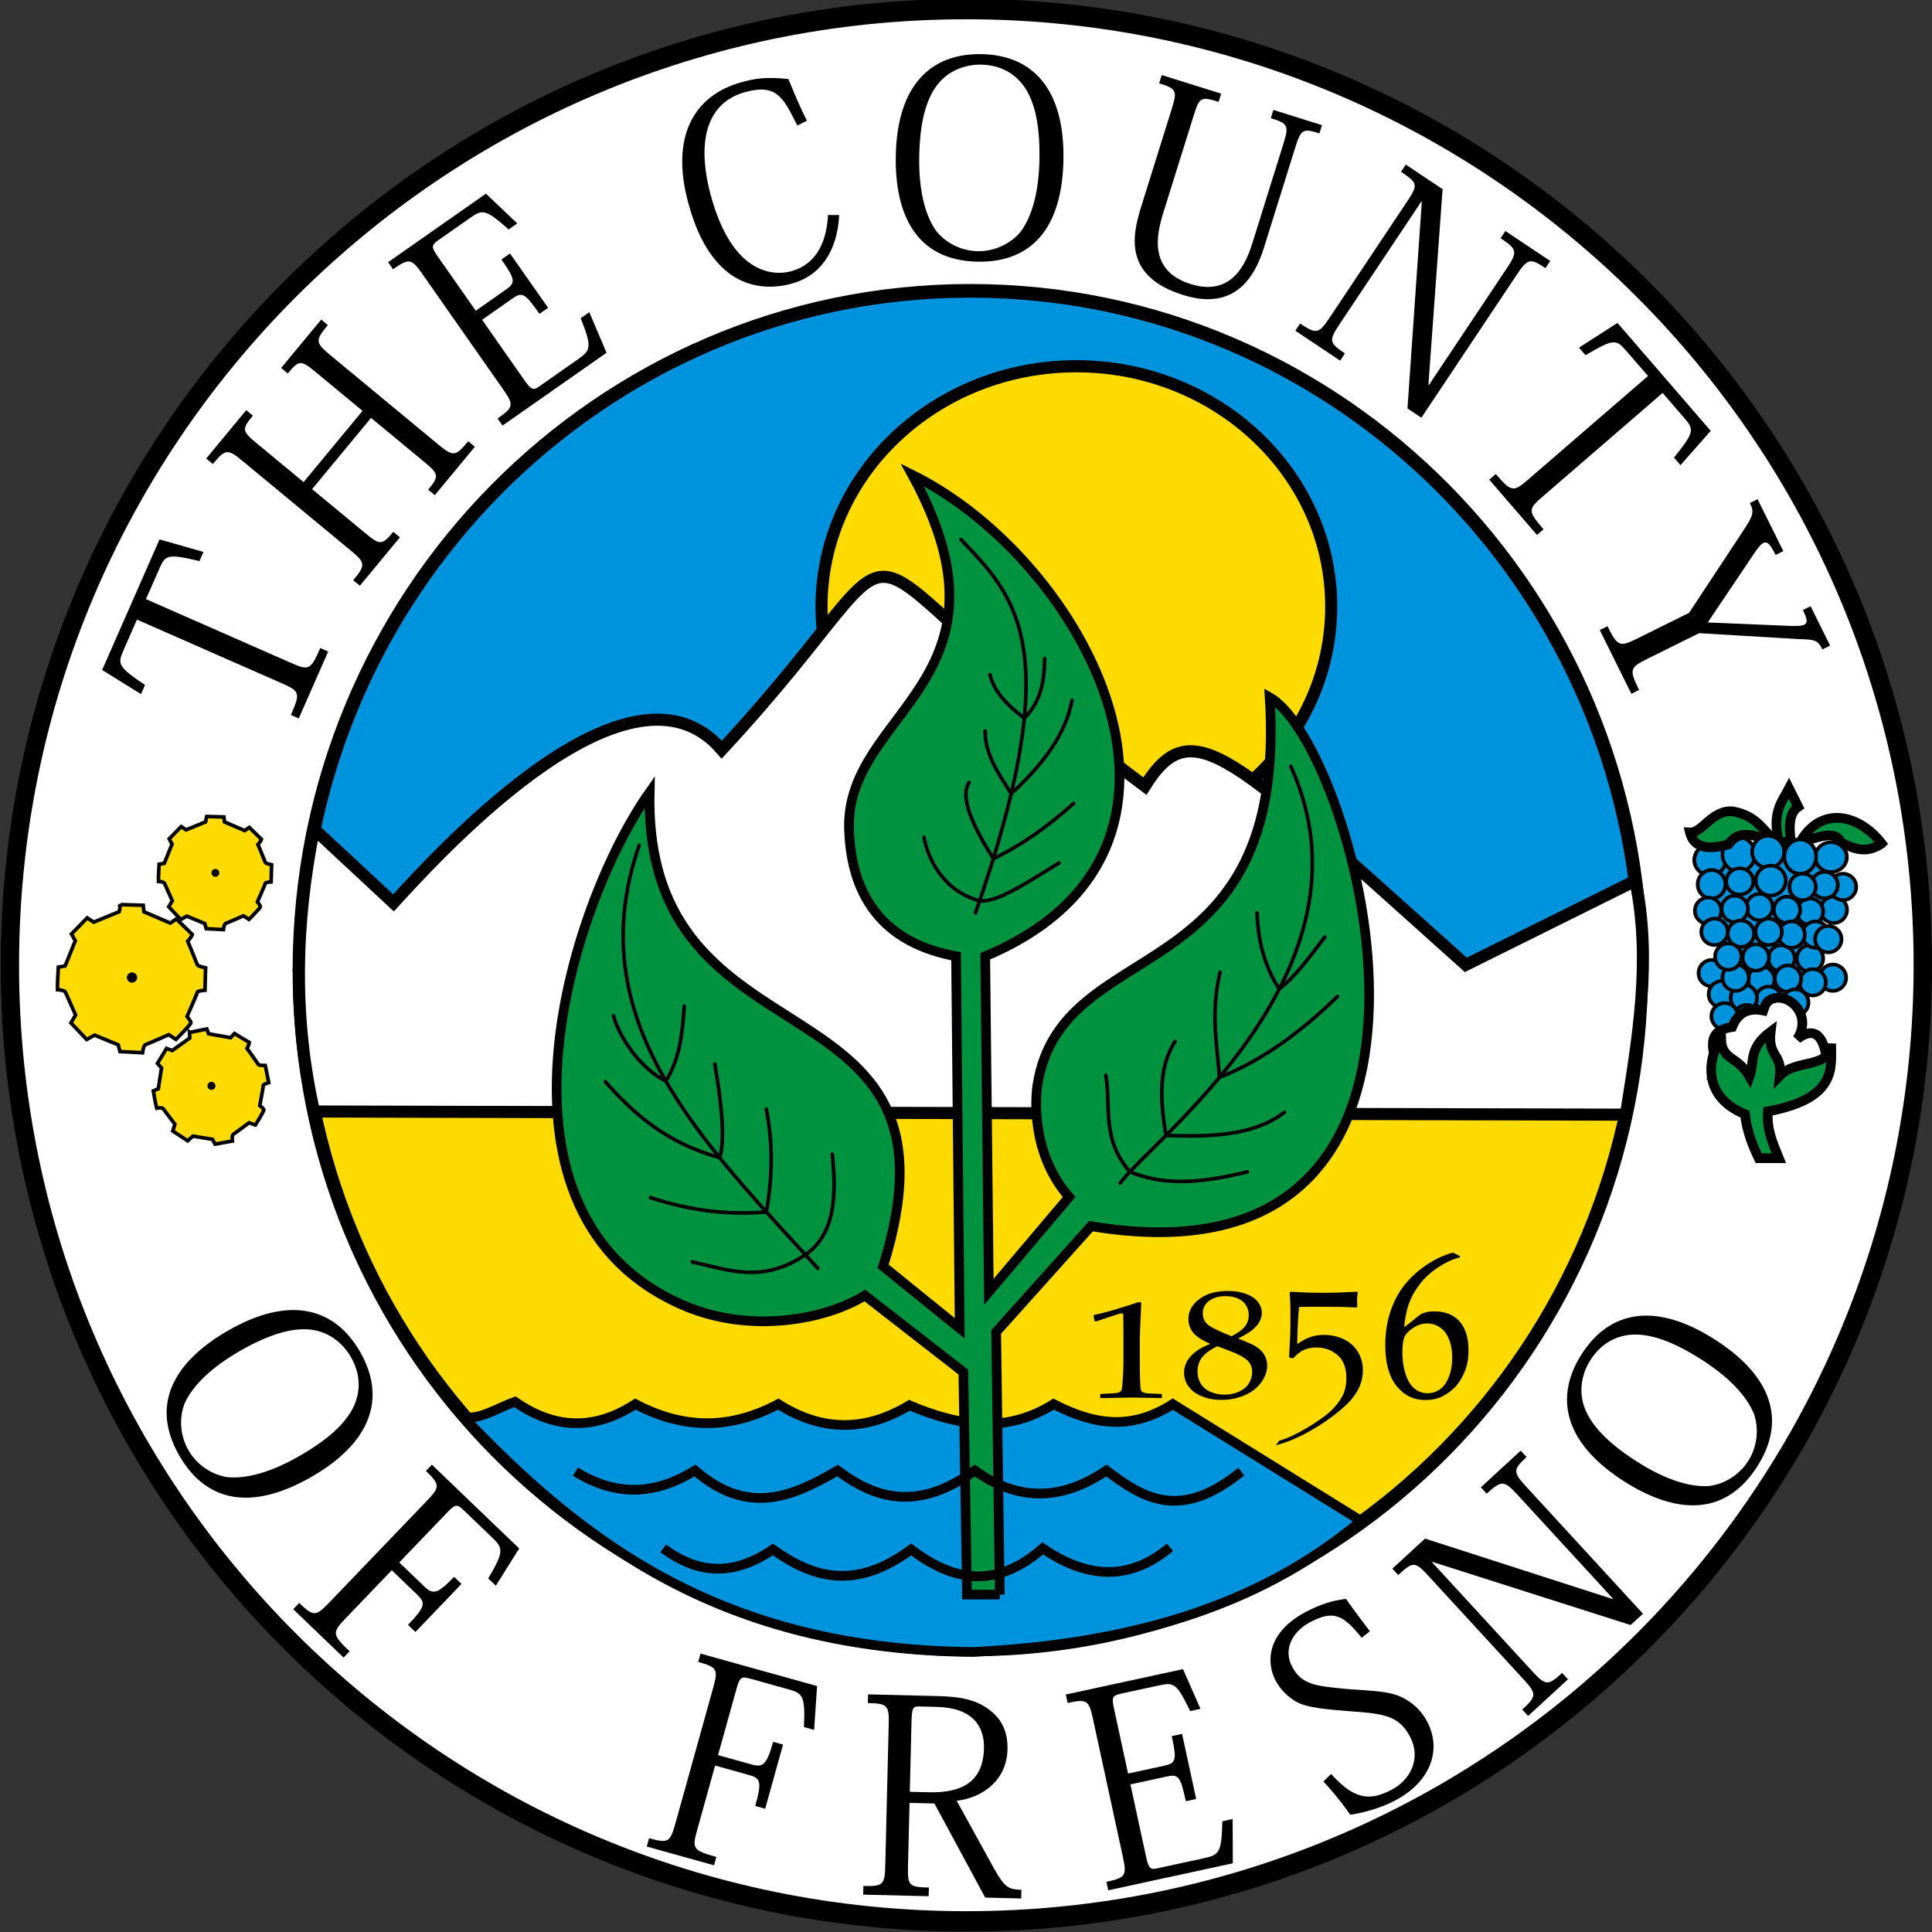 <?xml version="1.0" encoding="UTF-8" standalone="no"?>
<!-- Created with Inkscape (http://www.inkscape.org/) -->

<svg
   xmlns:dc="http://purl.org/dc/elements/1.1/"
   xmlns:cc="http://creativecommons.org/ns#"
   xmlns:rdf="http://www.w3.org/1999/02/22-rdf-syntax-ns#"
   xmlns:svg="http://www.w3.org/2000/svg"
   xmlns="http://www.w3.org/2000/svg"
   xmlns:sodipodi="http://sodipodi.sourceforge.net/DTD/sodipodi-0.dtd"
   xmlns:inkscape="http://www.inkscape.org/namespaces/inkscape"
   width="500"
   height="500"
   id="svg2"
   version="1.1"
   inkscape:version="0.47 r22583"
   sodipodi:docname="drawing.svg">
  <rect width="100%" height="100%" fill="#333333" stroke="none"/>
  <defs
     id="defs4">
    <inkscape:perspective
       sodipodi:type="inkscape:persp3d"
       inkscape:vp_x="0 : 526.18109 : 1"
       inkscape:vp_y="0 : 1000 : 0"
       inkscape:vp_z="744.09448 : 526.18109 : 1"
       inkscape:persp3d-origin="372.04724 : 350.78739 : 1"
       id="perspective10" />
    <inkscape:perspective
       id="perspective2884"
       inkscape:persp3d-origin="0.5 : 0.33333333 : 1"
       inkscape:vp_z="1 : 0.5 : 1"
       inkscape:vp_y="0 : 1000 : 0"
       inkscape:vp_x="0 : 0.5 : 1"
       sodipodi:type="inkscape:persp3d" />
    <path
       d="m 213,0 -4,39 -5,39 -20,9 -20,9 -32,-26 -31,-25 -27,27 -27,27 25,31 25,32 -9,19 -9,19 -35,5 c -20,3 -37,5 -40,6 -3,1 -4,12 -4,39 l 0,37 39,4 c 24,3 40,6 40,8 0,2 3,12 8,21 l 8,18 -25,30 -25,31 27,27 27,27 30,-23 30,-24 18,9 c 10,5 20,10 22,10 1,1 4,16 7,34 2,18 4,34 5,37 1,3 11,4 38,4 l 38,0 4,-36 c 3,-28 5,-37 10,-38 3,-1 13,-5 23,-10 l 17,-8 29,24 30,23 26,-27 c 20,-20 26,-28 24,-31 -2,-3 -13,-16 -23,-29 l -20,-25 9,-18 c 5,-10 8,-20 8,-22 0,-4 8,-6 52,-11 l 22,-3 1,-38 1,-38 -38,-4 c -23,-3 -38,-6 -38,-8 0,-2 -3,-12 -8,-22 l -9,-19 24,-29 24,-30 L 428,74 401,47 371,71 341,95 320,86 299,77 294,40 289,2 251,1 213,0 z m 37,170 c 44,0 80,36 80,80 0,44 -36,80 -80,80 -44,0 -80,-36 -80,-80 0,-44 36,-80 80,-80 z"
       transform="scale(0.4,0.4)"
       id="cog"
       style="fill:#8b0000" />
    <inkscape:perspective
       id="perspective3992"
       inkscape:persp3d-origin="35 : 33.333333 : 1"
       inkscape:vp_z="70 : 50 : 1"
       inkscape:vp_y="0 : 1000 : 0"
       inkscape:vp_x="0 : 50 : 1"
       sodipodi:type="inkscape:persp3d" />
  </defs>
  <sodipodi:namedview
     id="base"
     pagecolor="#ffffff"
     bordercolor="#666666"
     borderopacity="1.0"
     inkscape:pageopacity="0.0"
     inkscape:pageshadow="2"
     inkscape:zoom="0.55591641"
     inkscape:cx="345.54593"
     inkscape:cy="-4.981129"
     inkscape:document-units="px"
     inkscape:current-layer="layer1"
     showgrid="false"
     inkscape:object-nodes="false"
     inkscape:object-paths="true"
     inkscape:snap-nodes="true"
     inkscape:snap-global="false"
     inkscape:window-width="1440"
     inkscape:window-height="878"
     inkscape:window-x="0"
     inkscape:window-y="0"
     inkscape:window-maximized="0"
     inkscape:snap-smooth-nodes="false" />
  <g
     inkscape:label="Layer 1"
     inkscape:groupmode="layer"
     id="layer1"
     transform="translate(0,-552.362)">
    <g
       id="g4759"
       transform="translate(-275.336,400)">
      <path
         transform="matrix(1.975,0,0,2.192,-18.8,-770.62)"
         d="m 400.889,535.029 c 0,62.347 -56.114,112.889 -125.333,112.889 -69.22,0 -125.333,-50.542 -125.333,-112.889 0,-62.347 56.114,-112.889 125.333,-112.889 69.22,0 125.333,50.542 125.333,112.889 z"
         sodipodi:ry="112.88889"
         sodipodi:rx="125.33334"
         sodipodi:cy="535.02887"
         sodipodi:cx="275.55554"
         id="path2898"
         style="fill:#ffffff;fill-opacity:1;stroke:#000000;stroke-width:2.408;stroke-linecap:round;stroke-linejoin:round;stroke-miterlimit:3.864;stroke-opacity:1;stroke-dasharray:none;stroke-dashoffset:0"
         sodipodi:type="arc" />
      <path
         sodipodi:nodetypes="cccccccccccc"
         id="path4277"
         d="m 718.929,375.096 0,18.084 4.205,6.203 -3.68,4.836 2.734,9.462 9.778,7.78 8.832,-10.303 3.154,-5.047 0.315,-11.46 5.572,-7.254 -0.526,-12.827 c -10.128,-1.458 -20.256,-1.653 -30.385,0.526 z"
         style="fill:#0093dd;fill-opacity:1;stroke:none" />
      <path
         transform="matrix(1.952,0,0,1.813,-151.638,-588.3)"
         d="m 447.542,531.288 c 0,1.204 -0.933,2.179 -2.085,2.179 -1.151,0 -2.085,-0.976 -2.085,-2.179 0,-1.204 0.933,-2.179 2.085,-2.179 1.151,0 2.085,0.976 2.085,2.179 z"
         sodipodi:ry="2.1794348"
         sodipodi:rx="2.0846767"
         sodipodi:cy="531.28778"
         sodipodi:cx="445.45749"
         id="path3833"
         style="fill:#0093dd;fill-opacity:1;fill-rule:nonzero;stroke:#000000;stroke-width:0.499;stroke-linecap:round;stroke-linejoin:round;stroke-miterlimit:4;stroke-opacity:1;stroke-dasharray:none;stroke-dashoffset:0"
         sodipodi:type="arc" />
      <path
         transform="matrix(2.021,0,0,2.042,-174.939,-711.403)"
         sodipodi:type="arc"
         style="fill:#0093dd;fill-opacity:1;fill-rule:nonzero;stroke:#000000;stroke-width:0.462;stroke-linecap:round;stroke-linejoin:round;stroke-miterlimit:4;stroke-opacity:1;stroke-dasharray:none;stroke-dashoffset:0"
         id="path3835"
         sodipodi:cx="445.45749"
         sodipodi:cy="531.28778"
         sodipodi:rx="2.0846767"
         sodipodi:ry="2.1794348"
         d="m 447.542,531.288 c 0,1.204 -0.933,2.179 -2.085,2.179 -1.151,0 -2.085,-0.976 -2.085,-2.179 0,-1.204 0.933,-2.179 2.085,-2.179 1.151,0 2.085,0.976 2.085,2.179 z" />
      <path
         transform="matrix(1.719,0,0,1.699,-47.454,-521.439)"
         sodipodi:type="arc"
         style="fill:#0093dd;fill-opacity:1;fill-rule:nonzero;stroke:#000000;stroke-width:0.55;stroke-linecap:round;stroke-linejoin:round;stroke-miterlimit:4;stroke-opacity:1;stroke-dasharray:none;stroke-dashoffset:0"
         id="path3843"
         sodipodi:cx="445.45749"
         sodipodi:cy="531.28778"
         sodipodi:rx="2.0846767"
         sodipodi:ry="2.1794348"
         d="m 447.542,531.288 c 0,1.204 -0.933,2.179 -2.085,2.179 -1.151,0 -2.085,-0.976 -2.085,-2.179 0,-1.204 0.933,-2.179 2.085,-2.179 1.151,0 2.085,0.976 2.085,2.179 z" />
      <path
         transform="matrix(1.688,0,0,1.56,-26.35,-448.338)"
         sodipodi:type="arc"
         style="fill:#0093dd;fill-opacity:1;fill-rule:nonzero;stroke:#000000;stroke-width:0.579;stroke-linecap:round;stroke-linejoin:round;stroke-miterlimit:4;stroke-opacity:1;stroke-dasharray:none;stroke-dashoffset:0"
         id="path3839"
         sodipodi:cx="445.45749"
         sodipodi:cy="531.28778"
         sodipodi:rx="2.0846767"
         sodipodi:ry="2.1794348"
         d="m 447.542,531.288 c 0,1.204 -0.933,2.179 -2.085,2.179 -1.151,0 -2.085,-0.976 -2.085,-2.179 0,-1.204 0.933,-2.179 2.085,-2.179 1.151,0 2.085,0.976 2.085,2.179 z" />
      <path
         style="fill:#fddb00;fill-opacity:1;stroke:#000000;stroke-width:3.538;stroke-linecap:round;stroke-linejoin:round;stroke-miterlimit:3.864;stroke-opacity:1;stroke-dashoffset:0"
         d="m 700.068,403.399 c -87.557,-17.469 -152.188,-35.163 -347.237,0 0,97.117 77.732,175.846 173.619,175.846 95.887,0 173.619,-78.729 173.619,-175.846 z"
         id="path3066"
         sodipodi:nodetypes="ccsc" />
      <path
         sodipodi:nodetypes="ccsc"
         id="path3674"
         d="m 700.068,403.476 c -87.557,17.469 -152.188,35.163 -347.237,0 0,-97.117 77.732,-175.846 173.619,-175.846 95.887,0 173.619,78.729 173.619,175.846 z"
         style="fill:#0093dd;fill-opacity:1;stroke:#000000;stroke-width:3.538;stroke-linecap:round;stroke-linejoin:round;stroke-miterlimit:3.864;stroke-opacity:1;stroke-dashoffset:0" />
      <g
         transform="matrix(2.506,0,0,2.506,-414.556,-931.544)"
         id="text3698"
         style="font-size:27.384px;font-style:normal;font-variant:normal;font-weight:normal;font-stretch:normal;text-align:center;line-height:125%;writing-mode:lr-tb;text-anchor:middle;fill:#000000;fill-opacity:1;stroke:none;font-family:Kozuka Mincho Pro;-inkscape-font-specification:Kozuka Mincho Pro">
        <path
           id="path3475"
           style="font-size:27.841px"
           d="m 291.735,491.287 c 0.639,-1.453 0.83,-1.612 4.161,-0.817 l 0.415,-0.943 -4.54,-1.296 -5.926,13.483 4.013,2.494 0.415,-0.943 c -2.812,-1.905 -2.861,-2.139 -2.2,-3.643 l 1.367,-3.109 14.961,6.576 c 1.861,0.818 1.932,1.001 0.935,3.27 l 0.816,0.358 3.036,-6.907 -0.816,-0.358 c -1.008,2.294 -1.181,2.34 -3.041,1.522 l -14.961,-6.576 1.367,-3.109" />
        <path
           id="path3477"
           style="font-size:27.841px"
           d="m 308.466,465.53 -4.136,4.997 0.686,0.568 c 1.154,-1.394 1.35,-1.413 2.894,-0.135 l 4.826,3.994 -6.088,7.357 -4.847,-4.012 c -1.523,-1.26 -1.541,-1.456 -0.388,-2.85 l -0.686,-0.568 -4.136,4.997 0.686,0.568 c 1.296,-1.566 1.531,-1.588 3.075,-0.31 l 11.153,9.23 c 1.544,1.278 1.566,1.513 0.271,3.079 l 0.686,0.568 4.136,-4.997 -0.686,-0.568 c -1.154,1.394 -1.371,1.395 -2.894,0.135 l -5.491,-4.544 6.088,-7.357 5.491,4.544 c 1.523,1.26 1.563,1.474 0.409,2.868 l 0.686,0.568 4.136,-4.997 -0.686,-0.568 c -1.314,1.587 -1.549,1.609 -3.093,0.331 l -11.153,-9.23 c -1.544,-1.278 -1.566,-1.513 -0.253,-3.1 l -0.686,-0.568" />
        <path
           id="path3479"
           style="font-size:27.841px"
           d="m 336.155,464.762 -0.889,0.623 c 1.173,2.985 1.057,3.305 -0.266,4.231 l -4.082,2.859 c -0.479,0.335 -0.741,0.349 -1.38,-0.563 l -4.456,-6.363 3.079,-2.156 c 1.049,-0.735 1.298,-0.671 2.847,1.541 l 0.889,-0.623 -3.929,-5.61 -0.889,0.623 c 1.469,2.098 1.476,2.399 0.427,3.134 l -3.079,2.156 -3.913,-5.587 c -0.671,-0.958 -0.714,-1.165 0.061,-1.708 l 3.261,-2.284 c 1.277,-0.894 1.569,-0.963 3.989,1.183 l 0.889,-0.623 -3.237,-3.069 -10.102,7.075 0.511,0.73 c 1.665,-1.166 1.897,-1.125 3.047,0.517 l 8.304,11.858 c 1.15,1.642 1.109,1.875 -0.556,3.04 l 0.511,0.73 10.741,-7.522 -1.78,-4.192" />
        <path
           id="path3481"
           style="font-size:27.841px"
           d="m 358.626,444.994 c -0.671,-1.319 -1.305,-2.821 -1.905,-4.303 -2.409,-0.276 -3.633,-0.005 -4.763,0.299 -5.001,1.343 -7.426,5.626 -5.606,12.402 0.975,3.63 2.408,6.07 4.507,7.553 1.722,1.152 3.835,1.507 6.174,0.879 2.904,-0.78 4.725,-3.229 4.929,-7.089 l -1.155,-0.007 c -0.127,2.427 -0.98,5.048 -3.83,5.814 -1.506,0.404 -5.992,0.658 -8.288,-7.893 -1.458,-5.431 -0.483,-9.527 3.604,-10.625 3.173,-0.852 3.885,0.513 5.341,3.466 l 0.991,-0.497" />
        <path
           id="path3483"
           style="font-size:27.841px"
           d="m 376.299,459.55 c 5.54,0.085 8.713,-3.487 8.821,-10.585 0.107,-7.015 -2.982,-10.765 -8.494,-10.849 -5.094,-0.078 -8.706,3.069 -8.821,10.585 -0.086,5.623 1.869,10.748 8.494,10.849 m 0.31,-20.349 c 1.67,0.025 3.22,0.662 4.312,2.071 1.119,1.465 1.78,3.786 1.721,7.655 -0.049,3.229 -0.702,5.864 -1.953,7.544 -1.049,1.237 -2.676,2.02 -4.402,1.993 -1.726,-0.026 -3.356,-0.859 -4.339,-2.127 -1.199,-1.717 -1.771,-4.371 -1.722,-7.6 0.059,-3.869 0.818,-6.169 1.981,-7.599 1.078,-1.292 2.703,-1.964 4.401,-1.938" />
        <path
           id="path3485"
           style="font-size:27.841px"
           d="m 398.552,444.511 c 0.614,-1.966 0.754,-2.04 2.588,-1.467 l 0.266,-0.85 -6.138,-1.918 -0.266,0.85 c 1.807,0.565 1.89,0.766 1.292,2.679 l -3.147,10.071 c -0.947,3.029 -1.81,7.193 4.355,9.12 3.773,1.179 6.789,0.021 8.309,-4.842 l 3.238,-10.364 c 0.598,-1.913 0.781,-2.031 2.508,-1.492 l 0.266,-0.85 -5.022,-1.569 -0.266,0.85 c 1.78,0.556 1.898,0.739 1.292,2.679 l -3.13,10.018 c -0.523,1.674 -1.835,5.873 -6.432,4.436 -4.411,-1.378 -3.514,-5.182 -2.825,-7.387 l 3.114,-9.965" />
        <path
           id="path3487"
           style="font-size:27.841px"
           d="m 420.476,449.525 -0.494,0.741 c 1.714,1.143 1.791,1.329 0.648,3.042 l -8.033,12.044 c -1.112,1.668 -1.367,1.698 -3.035,0.586 l -0.494,0.741 4.632,3.09 0.494,-0.741 c -1.621,-1.081 -1.691,-1.329 -0.578,-2.996 l 8.466,-12.692 0.046,0.031 -1.48,21.334 1.436,0.958 9.872,-14.8 c 1.112,-1.668 1.39,-1.683 2.942,-0.648 l 0.494,-0.741 -4.632,-3.09 -0.494,0.741 c 1.691,1.128 1.783,1.39 0.671,3.058 l -8.08,12.113 -0.046,-0.031 1.464,-20.207 -3.798,-2.534" />
        <path
           id="path3489"
           style="font-size:27.841px"
           d="m 449.22,475.673 c 1.037,1.201 1.099,1.442 -1.05,4.108 l 0.673,0.78 3.121,-3.542 -9.628,-11.145 -3.976,2.552 0.673,0.78 c 2.929,-1.721 3.161,-1.664 4.235,-0.421 l 2.22,2.57 -12.367,10.684 c -1.538,1.329 -1.734,1.314 -3.354,-0.561 l -0.674,0.582 4.932,5.709 0.674,-0.582 c -1.638,-1.896 -1.605,-2.071 -0.068,-3.4 l 12.367,-10.683 2.22,2.57" />
        <path
           id="path3491"
           style="font-size:27.841px"
           d="m 444.389,498.463 c -1.821,0.902 -2.045,0.827 -3.083,-1.269 l -0.798,0.396 3.263,6.586 0.798,-0.396 c -1.038,-2.096 -0.963,-2.319 0.834,-3.209 l 5.364,-2.657 10.307,0.611 c 1.693,0.031 1.967,0.144 2.424,1.067 l 0.798,-0.396 -2.015,-4.066 -0.798,0.395 c 0.445,0.898 0.531,1.322 0.156,1.507 -0.274,0.136 -0.735,0.147 -1.457,0.132 l -8.44,-0.355 -0.037,-0.075 4.832,-7.179 c 0.363,-0.522 0.613,-0.832 0.863,-0.956 0.424,-0.21 0.746,0.19 1.265,1.237 l 0.798,-0.396 -2.657,-5.364 -0.798,0.396 c 0.47,0.948 0.356,1.284 -0.708,2.898 l -5.572,8.446 -5.339,2.645" />
      </g>
      <path
         transform="matrix(2.613,0,0,2.641,-459.017,-1014.893)"
         d="m 412.885,501.41 c 0,13.004 -11.3,23.545 -25.24,23.545 -13.94,0 -25.24,-10.541 -25.24,-23.545 0,-13.004 11.3,-23.545 25.24,-23.545 13.94,0 25.24,10.541 25.24,23.545 z"
         sodipodi:ry="23.544973"
         sodipodi:rx="25.240211"
         sodipodi:cy="501.40979"
         sodipodi:cx="387.64444"
         id="path3763"
         style="fill:#fddb00;fill-opacity:1;stroke:#000000;stroke-width:1.192;stroke-linecap:round;stroke-linejoin:round;stroke-miterlimit:3.864;stroke-opacity:1;stroke-dasharray:none;stroke-dashoffset:0"
         sodipodi:type="arc" />
      <path
         sodipodi:nodetypes="ccccccccc"
         id="path3765"
         d="m 356.596,366.879 20.576,19.14 c 13.523,-14.819 61.56,-66.884 84.953,-39.645 59.417,-64.08 19.771,-57.906 109.495,9.439 12.457,-19.85 22.325,-8.014 83.065,46.252 l 43.885,-21.794 c 4.253,20.65 0.706,40.591 -2.445,60.568 L 356.601,440.019 c -5.498,-24.38 -4.901,-48.76 -0.005,-73.14 z"
         style="fill:#ffffff;fill-opacity:1;stroke:#000000;stroke-width:3.132;stroke-linecap:butt;stroke-linejoin:miter;stroke-miterlimit:4;stroke-opacity:1;stroke-dasharray:none" />
      <path
         sodipodi:nodetypes="cccccccccc"
         id="path3771"
         d="m 627.572,545.969 -48.729,-30.224 c -10.97,7.049 -20.688,5.198 -30.841,0 -12.439,7.832 -24.879,5.541 -37.318,0.308 -12.181,7.31 -23.388,6.352 -33.925,-0.308 -13.702,7.283 -25.768,5.842 -37.01,0 -10.809,7.03 -21.163,6.331 -31.15,-0.617 -4.421,1.565 -8.841,4.646 -13.262,4.009 30.876,32.344 66.691,60.102 131.692,60.757 38.233,-1.872 72.972,-10.73 100.543,-33.925 z"
         style="fill:#0093dd;fill-opacity:1;stroke:#000000;stroke-width:2.506px;stroke-linecap:butt;stroke-linejoin:miter;stroke-opacity:1" />
      <path
         sodipodi:nodetypes="ccccsccccsccccscccc"
         id="path3769"
         d="m 534.086,565.035 -0.944,-67.962 24.542,-27.374 c 107.639,17.937 68.797,-124.079 46.252,-136.869 4.839,77.433 -53.949,60.3 -60.136,100.477 -0.487,3.166 -1.607,17.617 8.22,28.841 l -20.766,24.542 -0.944,-86.841 c 65.749,-27.578 25.987,-102.393 -18.878,-124.598 29.192,53.42 -17.501,61.216 -16.368,91.871 0.688,18.612 10.032,29.433 27.695,32.727 l 0.944,96.28 -19.822,-16.047 c 24.274,-77.403 -62.123,-49.156 -60.411,-122.71 -21.155,29.985 -45.328,109.858 9.015,132.925 17.109,7.262 36.431,3.626 46.677,-2.664 l 25.486,19.822 0.944,57.579 8.495,5e-5 z"
         style="fill:#00923f;fill-opacity:1;stroke:#000000;stroke-width:2.506px;stroke-linecap:butt;stroke-linejoin:miter;stroke-opacity:1" />
      <path
         sodipodi:nodetypes="cccccc"
         id="path3773"
         d="m 424.267,533.212 c 11.139,6.921 21.313,5.64 30.941,-0.284 13.727,11.887 25.409,6.723 36.903,0 9.973,7.54 20.999,10.515 35.483,0 11.754,8.392 23.066,7.494 34.064,0 9.342,6.985 18.904,13.31 34.915,0.284"
         style="fill:none;stroke:#000000;stroke-width:2.506px;stroke-linecap:butt;stroke-linejoin:miter;stroke-opacity:1" />
      <path
         sodipodi:nodetypes="ccccc"
         id="path3775"
         d="m 446.976,553.082 c 8.153,5.988 17.217,7.872 28.387,0.284 10.119,7.213 21.145,10.8 35.767,0 10.406,7.81 21.399,10.727 34.064,-0.284 11.333,7.746 22.352,8.612 32.928,-0.284"
         style="fill:none;stroke:#000000;stroke-width:2.506px;stroke-linecap:butt;stroke-linejoin:miter;stroke-opacity:1" />
      <path
         sodipodi:nodetypes="cc"
         id="path3777"
         d="m 524.043,291.982 c 13.501,14.35 28.074,27.139 3.748,96.608"
         style="fill:none;stroke:#000000;stroke-width:0.94;stroke-linecap:round;stroke-linejoin:miter;stroke-miterlimit:4;stroke-opacity:1;stroke-dasharray:none" />
      <path
         sodipodi:nodetypes="ccc"
         id="path3793"
         d="m 531.538,326.961 c 1.051,4.39 4.523,7.972 8.889,11.257 4.494,-4.456 5.158,-9.87 5.269,-15.421"
         style="fill:none;stroke:#000000;stroke-width:0.94;stroke-linecap:round;stroke-linejoin:miter;stroke-miterlimit:4;stroke-opacity:1;stroke-dasharray:none" />
      <path
         sodipodi:nodetypes="ccc"
         id="path3795"
         d="m 552.775,333.623 c -1.264,6.621 -5.097,14.422 -15.75,24.146 -3.161,-5.106 -6.777,-10.061 -6.736,-16.234"
         style="fill:none;stroke:#000000;stroke-width:0.94;stroke-linecap:round;stroke-linejoin:miter;stroke-miterlimit:4;stroke-opacity:1;stroke-dasharray:none" />
      <path
         sodipodi:nodetypes="ccc"
         id="path3797"
         d="m 526.125,354.861 c -2.476,3.958 1.05,11.346 6.29,19.713 7.53,-3.558 14.355,-8.525 20.777,-14.3"
         style="fill:none;stroke:#000000;stroke-width:0.94;stroke-linecap:round;stroke-linejoin:miter;stroke-miterlimit:4;stroke-opacity:1;stroke-dasharray:none" />
      <path
         sodipodi:nodetypes="ccc"
         id="path3799"
         d="m 549.444,375.681 c -7.693,4.655 -16.056,10.427 -20.576,9.793 -9.406,-2.416 -13.465,-11.033 -14.403,-16.456"
         style="fill:none;stroke:#000000;stroke-width:0.94;stroke-linecap:round;stroke-linejoin:miter;stroke-miterlimit:4;stroke-opacity:1;stroke-dasharray:none" />
      <path
         sodipodi:nodetypes="cc"
         id="path3801"
         d="m 609.408,350.697 c 23.961,52.929 -36.79,97.259 -44.14,107.851"
         style="fill:none;stroke:#000000;stroke-width:0.94;stroke-linecap:round;stroke-linejoin:miter;stroke-miterlimit:4;stroke-opacity:1;stroke-dasharray:none" />
      <path
         sodipodi:nodetypes="ccc"
         id="path3803"
         d="m 561.52,430.648 c 1.385,8.319 -1.112,16.639 6.244,24.958 9.467,4.01 19.834,2.615 30.4,0.027"
         style="fill:none;stroke:#000000;stroke-width:0.94;stroke-linecap:round;stroke-linejoin:miter;stroke-miterlimit:4;stroke-opacity:1;stroke-dasharray:none" />
      <path
         sodipodi:nodetypes="ccc"
         id="path3805"
         d="m 607.742,440.226 c -8.111,6.206 -19.259,6.34 -30.643,6 -1.636,-9.669 -1.866,-17.706 2.327,-24.322"
         style="fill:none;stroke:#000000;stroke-width:0.94;stroke-linecap:round;stroke-linejoin:miter;stroke-miterlimit:4;stroke-opacity:1;stroke-dasharray:none" />
      <path
         sodipodi:nodetypes="ccc"
         id="path3807"
         d="m 621.484,410.244 c -9.207,8.949 -19.142,16.441 -30.563,20.96 -0.572,-8.651 -2.357,-16.493 0.165,-27.207"
         style="fill:none;stroke:#000000;stroke-width:0.94;stroke-linecap:round;stroke-linejoin:miter;stroke-miterlimit:4;stroke-opacity:1;stroke-dasharray:none" />
      <path
         sodipodi:nodetypes="ccc"
         id="path3809"
         d="m 600.663,388.59 c 0.257,7.687 2.159,14.277 5.748,19.744 4.469,-3.565 7.339,-7.747 11.808,-13.46"
         style="fill:none;stroke:#000000;stroke-width:0.94;stroke-linecap:round;stroke-linejoin:miter;stroke-miterlimit:4;stroke-opacity:1;stroke-dasharray:none" />
      <path
         sodipodi:nodetypes="cc"
         id="path3813"
         d="M 486.982,480.618 C 457.395,448.044 424.944,416.646 440.76,371.101"
         style="fill:none;stroke:#000000;stroke-width:0.94;stroke-linecap:round;stroke-linejoin:miter;stroke-miterlimit:4;stroke-opacity:1;stroke-dasharray:none" />
      <path
         sodipodi:nodetypes="ccc"
         id="path3815"
         d="m 490.729,451.052 c 1.116,10.829 0.722,20.714 -6.954,26.049 -11.304,7.573 -20.093,3.83 -29.274,1.851"
         style="fill:none;stroke:#000000;stroke-width:0.94;stroke-linecap:round;stroke-linejoin:miter;stroke-miterlimit:4;stroke-opacity:1;stroke-dasharray:none" />
      <path
         sodipodi:nodetypes="ccc"
         id="path3817"
         d="m 443.674,462.296 c 11.23,3.699 20.99,4.459 30.005,3.727 1.663,-9.433 1.646,-18.307 -0.023,-26.63"
         style="fill:none;stroke:#000000;stroke-width:0.94;stroke-linecap:round;stroke-linejoin:miter;stroke-miterlimit:4;stroke-opacity:1;stroke-dasharray:none" />
      <path
         sodipodi:nodetypes="ccc"
         id="path3819"
         d="m 432.015,432.314 c 7.308,8.248 15.664,15.798 29.561,19.654 1.43,-4.389 0.648,-13.201 -1.245,-24.235"
         style="fill:none;stroke:#000000;stroke-width:0.94;stroke-linecap:round;stroke-linejoin:miter;stroke-miterlimit:4;stroke-opacity:1;stroke-dasharray:none" />
      <path
         sodipodi:nodetypes="ccc"
         id="path3821"
         d="m 434.097,415.241 c 1.618,5.85 7.165,13.78 13.568,16.925 3.693,-6.07 4.242,-12.293 4.754,-19.424"
         style="fill:none;stroke:#000000;stroke-width:0.94;stroke-linecap:round;stroke-linejoin:miter;stroke-miterlimit:4;stroke-opacity:1;stroke-dasharray:none" />
      <g
         transform="matrix(2.506,0,0,2.506,-414.556,-931.544)"
         id="g4266">
        <path
           style="fill:#00923f;fill-opacity:1;stroke:#000000;stroke-width:1px;stroke-linecap:butt;stroke-linejoin:miter;stroke-opacity:1"
           d="m 469.621,519.633 c -2.316,-2.996 -6.155,-3.914 -8.339,-0.284 1.435,-0.043 3.406,-1.335 4.169,0.19 1.299,0.665 2.621,1.17 4.169,0.095 l 0,4e-5 z"
           id="path3825"
           sodipodi:nodetypes="ccccc" />
        <path
           style="fill:#00923f;fill-opacity:1;stroke:#000000;stroke-width:1px;stroke-linecap:butt;stroke-linejoin:miter;stroke-opacity:1"
           d="m 458.724,519.348 c -1.661,-0.041 -3.491,-1.599 -4.927,0.379 -2.597,0.718 -3.65,0.065 -3.98,-1.232 1.287,0.065 2.276,-2.376 4.454,-2.179 2.664,0.539 2.977,2.018 4.454,3.032 z"
           id="path3827"
           sodipodi:nodetypes="ccccc" />
        <path
           style="fill:#00923f;fill-opacity:1;stroke:#000000;stroke-width:1px;stroke-linecap:butt;stroke-linejoin:miter;stroke-opacity:1"
           d="m 460.24,519.538 c -0.12,-1.223 -0.344,-2.961 0.758,-3.696 l -0.948,-1.895 c -0.687,1.331 -1.808,2.471 -1.042,5.496 l 1.232,0.095 z"
           id="path3829"
           sodipodi:nodetypes="ccccc" />
      </g>
      <path
         transform="matrix(1.959,0,0,1.765,-123.45,-563.546)"
         d="m 447.542,531.288 c 0,1.204 -0.933,2.179 -2.085,2.179 -1.151,0 -2.085,-0.976 -2.085,-2.179 0,-1.204 0.933,-2.179 2.085,-2.179 1.151,0 2.085,0.976 2.085,2.179 z"
         sodipodi:ry="2.1794348"
         sodipodi:rx="2.0846767"
         sodipodi:cy="531.28778"
         sodipodi:cx="445.45749"
         id="path3837"
         style="fill:#0093dd;fill-opacity:1;fill-rule:nonzero;stroke:#000000;stroke-width:0.505;stroke-linecap:round;stroke-linejoin:round;stroke-miterlimit:4;stroke-opacity:1;stroke-dasharray:none;stroke-dashoffset:0"
         sodipodi:type="arc" />
      <path
         transform="matrix(1.99,0,0,1.903,-153.517,-638.212)"
         sodipodi:type="arc"
         style="fill:#0093dd;fill-opacity:1;fill-rule:nonzero;stroke:#000000;stroke-width:0.483;stroke-linecap:round;stroke-linejoin:round;stroke-miterlimit:4;stroke-opacity:1;stroke-dasharray:none;stroke-dashoffset:0"
         id="path3847"
         sodipodi:cx="445.45749"
         sodipodi:cy="531.28778"
         sodipodi:rx="2.0846767"
         sodipodi:ry="2.1794348"
         d="m 447.542,531.288 c 0,1.204 -0.933,2.179 -2.085,2.179 -1.151,0 -2.085,-0.976 -2.085,-2.179 0,-1.204 0.933,-2.179 2.085,-2.179 1.151,0 2.085,0.976 2.085,2.179 z" />
      <path
         transform="matrix(1.971,0,0,2.049,-136.759,-714.561)"
         d="m 447.542,531.288 c 0,1.204 -0.933,2.179 -2.085,2.179 -1.151,0 -2.085,-0.976 -2.085,-2.179 0,-1.204 0.933,-2.179 2.085,-2.179 1.151,0 2.085,0.976 2.085,2.179 z"
         sodipodi:ry="2.1794348"
         sodipodi:rx="2.0846767"
         sodipodi:cy="531.28778"
         sodipodi:cx="445.45749"
         id="path3849"
         style="fill:#0093dd;fill-opacity:1;fill-rule:nonzero;stroke:#000000;stroke-width:0.468;stroke-linecap:round;stroke-linejoin:round;stroke-miterlimit:4;stroke-opacity:1;stroke-dasharray:none;stroke-dashoffset:0"
         sodipodi:type="arc" />
      <path
         transform="matrix(1.638,0,0,1.567,20.265,-444.706)"
         d="m 447.542,531.288 c 0,1.204 -0.933,2.179 -2.085,2.179 -1.151,0 -2.085,-0.976 -2.085,-2.179 0,-1.204 0.933,-2.179 2.085,-2.179 1.151,0 2.085,0.976 2.085,2.179 z"
         sodipodi:ry="2.1794348"
         sodipodi:rx="2.0846767"
         sodipodi:cy="531.28778"
         sodipodi:cx="445.45749"
         id="path3853"
         style="fill:#0093dd;fill-opacity:1;fill-rule:nonzero;stroke:#000000;stroke-width:0.587;stroke-linecap:round;stroke-linejoin:round;stroke-miterlimit:4;stroke-opacity:1;stroke-dasharray:none;stroke-dashoffset:0"
         sodipodi:type="arc" />
      <path
         sodipodi:type="arc"
         style="fill:#0093dd;fill-opacity:1;fill-rule:nonzero;stroke:#000000;stroke-width:0.587;stroke-linecap:round;stroke-linejoin:round;stroke-miterlimit:4;stroke-opacity:1;stroke-dasharray:none;stroke-dashoffset:0"
         id="path3855"
         sodipodi:cx="445.45749"
         sodipodi:cy="531.28778"
         sodipodi:rx="2.0846767"
         sodipodi:ry="2.1794348"
         d="m 447.542,531.288 c 0,1.204 -0.933,2.179 -2.085,2.179 -1.151,0 -2.085,-0.976 -2.085,-2.179 0,-1.204 0.933,-2.179 2.085,-2.179 1.151,0 2.085,0.976 2.085,2.179 z"
         transform="matrix(1.638,0,0,1.567,22.639,-450.641)" />
      <path
         transform="matrix(1.638,0,0,1.567,14.092,-444.231)"
         d="m 447.542,531.288 c 0,1.204 -0.933,2.179 -2.085,2.179 -1.151,0 -2.085,-0.976 -2.085,-2.179 0,-1.204 0.933,-2.179 2.085,-2.179 1.151,0 2.085,0.976 2.085,2.179 z"
         sodipodi:ry="2.1794348"
         sodipodi:rx="2.0846767"
         sodipodi:cy="531.28778"
         sodipodi:cx="445.45749"
         id="path3857"
         style="fill:#0093dd;fill-opacity:1;fill-rule:nonzero;stroke:#000000;stroke-width:0.587;stroke-linecap:round;stroke-linejoin:round;stroke-miterlimit:4;stroke-opacity:1;stroke-dasharray:none;stroke-dashoffset:0"
         sodipodi:type="arc" />
      <path
         sodipodi:type="arc"
         style="fill:#0093dd;fill-opacity:1;fill-rule:nonzero;stroke:#000000;stroke-width:0.587;stroke-linecap:round;stroke-linejoin:round;stroke-miterlimit:4;stroke-opacity:1;stroke-dasharray:none;stroke-dashoffset:0"
         id="path3851"
         sodipodi:cx="445.45749"
         sodipodi:cy="531.28778"
         sodipodi:rx="2.0846767"
         sodipodi:ry="2.1794348"
         d="m 447.542,531.288 c 0,1.204 -0.933,2.179 -2.085,2.179 -1.151,0 -2.085,-0.976 -2.085,-2.179 0,-1.204 0.933,-2.179 2.085,-2.179 1.151,0 2.085,0.976 2.085,2.179 z"
         transform="matrix(1.638,0,0,1.567,17.891,-451.116)" />
      <path
         sodipodi:type="arc"
         style="fill:#0093dd;fill-opacity:1;fill-rule:nonzero;stroke:#000000;stroke-width:0.587;stroke-linecap:round;stroke-linejoin:round;stroke-miterlimit:4;stroke-opacity:1;stroke-dasharray:none;stroke-dashoffset:0"
         id="path3859"
         sodipodi:cx="445.45749"
         sodipodi:cy="531.28778"
         sodipodi:rx="2.0846767"
         sodipodi:ry="2.1794348"
         d="m 447.542,531.288 c 0,1.204 -0.933,2.179 -2.085,2.179 -1.151,0 -2.085,-0.976 -2.085,-2.179 0,-1.204 0.933,-2.179 2.085,-2.179 1.151,0 2.085,0.976 2.085,2.179 z"
         transform="matrix(1.638,0,0,1.567,8.156,-444.706)" />
      <path
         transform="matrix(1.858,0,0,1.777,-94.051,-563.837)"
         d="m 447.542,531.288 c 0,1.204 -0.933,2.179 -2.085,2.179 -1.151,0 -2.085,-0.976 -2.085,-2.179 0,-1.204 0.933,-2.179 2.085,-2.179 1.151,0 2.085,0.976 2.085,2.179 z"
         sodipodi:ry="2.1794348"
         sodipodi:rx="2.0846767"
         sodipodi:cy="531.28778"
         sodipodi:cx="445.45749"
         id="path3841"
         style="fill:#0093dd;fill-opacity:1;fill-rule:nonzero;stroke:#000000;stroke-width:0.517;stroke-linecap:round;stroke-linejoin:round;stroke-miterlimit:4;stroke-opacity:1;stroke-dasharray:none;stroke-dashoffset:0"
         sodipodi:type="arc" />
      <path
         transform="matrix(1.638,0,0,1.567,12.193,-450.641)"
         d="m 447.542,531.288 c 0,1.204 -0.933,2.179 -2.085,2.179 -1.151,0 -2.085,-0.976 -2.085,-2.179 0,-1.204 0.933,-2.179 2.085,-2.179 1.151,0 2.085,0.976 2.085,2.179 z"
         sodipodi:ry="2.1794348"
         sodipodi:rx="2.0846767"
         sodipodi:cy="531.28778"
         sodipodi:cx="445.45749"
         id="path3845"
         style="fill:#0093dd;fill-opacity:1;fill-rule:nonzero;stroke:#000000;stroke-width:0.587;stroke-linecap:round;stroke-linejoin:round;stroke-miterlimit:4;stroke-opacity:1;stroke-dasharray:none;stroke-dashoffset:0"
         sodipodi:type="arc" />
      <path
         transform="matrix(1.638,0,0,1.567,1.033,-445.418)"
         d="m 447.542,531.288 c 0,1.204 -0.933,2.179 -2.085,2.179 -1.151,0 -2.085,-0.976 -2.085,-2.179 0,-1.204 0.933,-2.179 2.085,-2.179 1.151,0 2.085,0.976 2.085,2.179 z"
         sodipodi:ry="2.1794348"
         sodipodi:rx="2.0846767"
         sodipodi:cy="531.28778"
         sodipodi:cx="445.45749"
         id="path3861"
         style="fill:#0093dd;fill-opacity:1;fill-rule:nonzero;stroke:#000000;stroke-width:0.587;stroke-linecap:round;stroke-linejoin:round;stroke-miterlimit:4;stroke-opacity:1;stroke-dasharray:none;stroke-dashoffset:0"
         sodipodi:type="arc" />
      <path
         sodipodi:type="arc"
         style="fill:#0093dd;fill-opacity:1;fill-rule:nonzero;stroke:#000000;stroke-width:0.587;stroke-linecap:round;stroke-linejoin:round;stroke-miterlimit:4;stroke-opacity:1;stroke-dasharray:none;stroke-dashoffset:0"
         id="path3863"
         sodipodi:cx="445.45749"
         sodipodi:cy="531.28778"
         sodipodi:rx="2.0846767"
         sodipodi:ry="2.1794348"
         d="m 447.542,531.288 c 0,1.204 -0.933,2.179 -2.085,2.179 -1.151,0 -2.085,-0.976 -2.085,-2.179 0,-1.204 0.933,-2.179 2.085,-2.179 1.151,0 2.085,0.976 2.085,2.179 z"
         transform="matrix(1.638,0,0,1.567,-5.377,-444.943)" />
      <path
         transform="matrix(1.638,0,0,1.567,-12.263,-444.468)"
         d="m 447.542,531.288 c 0,1.204 -0.933,2.179 -2.085,2.179 -1.151,0 -2.085,-0.976 -2.085,-2.179 0,-1.204 0.933,-2.179 2.085,-2.179 1.151,0 2.085,0.976 2.085,2.179 z"
         sodipodi:ry="2.1794348"
         sodipodi:rx="2.0846767"
         sodipodi:cy="531.28778"
         sodipodi:cx="445.45749"
         id="path3865"
         style="fill:#0093dd;fill-opacity:1;fill-rule:nonzero;stroke:#000000;stroke-width:0.587;stroke-linecap:round;stroke-linejoin:round;stroke-miterlimit:4;stroke-opacity:1;stroke-dasharray:none;stroke-dashoffset:0"
         sodipodi:type="arc" />
      <path
         transform="matrix(1.638,0,0,1.567,14.092,-432.122)"
         d="m 447.542,531.288 c 0,1.204 -0.933,2.179 -2.085,2.179 -1.151,0 -2.085,-0.976 -2.085,-2.179 0,-1.204 0.933,-2.179 2.085,-2.179 1.151,0 2.085,0.976 2.085,2.179 z"
         sodipodi:ry="2.1794348"
         sodipodi:rx="2.0846767"
         sodipodi:cy="531.28778"
         sodipodi:cx="445.45749"
         id="path3869"
         style="fill:#0093dd;fill-opacity:1;fill-rule:nonzero;stroke:#000000;stroke-width:0.587;stroke-linecap:round;stroke-linejoin:round;stroke-miterlimit:4;stroke-opacity:1;stroke-dasharray:none;stroke-dashoffset:0"
         sodipodi:type="arc" />
      <path
         transform="matrix(1.638,0,0,1.567,15.517,-438.295)"
         d="m 447.542,531.288 c 0,1.204 -0.933,2.179 -2.085,2.179 -1.151,0 -2.085,-0.976 -2.085,-2.179 0,-1.204 0.933,-2.179 2.085,-2.179 1.151,0 2.085,0.976 2.085,2.179 z"
         sodipodi:ry="2.1794348"
         sodipodi:rx="2.0846767"
         sodipodi:cy="531.28778"
         sodipodi:cx="445.45749"
         id="path3873"
         style="fill:#0093dd;fill-opacity:1;fill-rule:nonzero;stroke:#000000;stroke-width:0.587;stroke-linecap:round;stroke-linejoin:round;stroke-miterlimit:4;stroke-opacity:1;stroke-dasharray:none;stroke-dashoffset:0"
         sodipodi:type="arc" />
      <path
         sodipodi:type="arc"
         style="fill:#0093dd;fill-opacity:1;fill-rule:nonzero;stroke:#000000;stroke-width:0.587;stroke-linecap:round;stroke-linejoin:round;stroke-miterlimit:4;stroke-opacity:1;stroke-dasharray:none;stroke-dashoffset:0"
         id="path3879"
         sodipodi:cx="445.45749"
         sodipodi:cy="531.28778"
         sodipodi:rx="2.0846767"
         sodipodi:ry="2.1794348"
         d="m 447.542,531.288 c 0,1.204 -0.933,2.179 -2.085,2.179 -1.151,0 -2.085,-0.976 -2.085,-2.179 0,-1.204 0.933,-2.179 2.085,-2.179 1.151,0 2.085,0.976 2.085,2.179 z"
         transform="matrix(1.638,0,0,1.567,-3.78,-438.532)" />
      <path
         transform="matrix(1.638,0,0,1.567,-10.601,-439.007)"
         d="m 447.542,531.288 c 0,1.204 -0.933,2.179 -2.085,2.179 -1.151,0 -2.085,-0.976 -2.085,-2.179 0,-1.204 0.933,-2.179 2.085,-2.179 1.151,0 2.085,0.976 2.085,2.179 z"
         sodipodi:ry="2.1794348"
         sodipodi:rx="2.0846767"
         sodipodi:cy="531.28778"
         sodipodi:cx="445.45749"
         id="path3881"
         style="fill:#0093dd;fill-opacity:1;fill-rule:nonzero;stroke:#000000;stroke-width:0.587;stroke-linecap:round;stroke-linejoin:round;stroke-miterlimit:4;stroke-opacity:1;stroke-dasharray:none;stroke-dashoffset:0"
         sodipodi:type="arc" />
      <path
         sodipodi:type="arc"
         style="fill:#0093dd;fill-opacity:1;fill-rule:nonzero;stroke:#000000;stroke-width:0.587;stroke-linecap:round;stroke-linejoin:round;stroke-miterlimit:4;stroke-opacity:1;stroke-dasharray:none;stroke-dashoffset:0"
         id="path3883"
         sodipodi:cx="445.45749"
         sodipodi:cy="531.28778"
         sodipodi:rx="2.0846767"
         sodipodi:ry="2.1794348"
         d="m 447.542,531.288 c 0,1.204 -0.933,2.179 -2.085,2.179 -1.151,0 -2.085,-0.976 -2.085,-2.179 0,-1.204 0.933,-2.179 2.085,-2.179 1.151,0 2.085,0.976 2.085,2.179 z"
         transform="matrix(1.638,0,0,1.567,20.028,-427.136)" />
      <path
         transform="matrix(1.638,0,0,1.567,18.841,-437.108)"
         d="m 447.542,531.288 c 0,1.204 -0.933,2.179 -2.085,2.179 -1.151,0 -2.085,-0.976 -2.085,-2.179 0,-1.204 0.933,-2.179 2.085,-2.179 1.151,0 2.085,0.976 2.085,2.179 z"
         sodipodi:ry="2.1794348"
         sodipodi:rx="2.0846767"
         sodipodi:cy="531.28778"
         sodipodi:cx="445.45749"
         id="path3885"
         style="fill:#0093dd;fill-opacity:1;fill-rule:nonzero;stroke:#000000;stroke-width:0.587;stroke-linecap:round;stroke-linejoin:round;stroke-miterlimit:4;stroke-opacity:1;stroke-dasharray:none;stroke-dashoffset:0"
         sodipodi:type="arc" />
      <path
         sodipodi:type="arc"
         style="fill:#0093dd;fill-opacity:1;fill-rule:nonzero;stroke:#000000;stroke-width:0.587;stroke-linecap:round;stroke-linejoin:round;stroke-miterlimit:4;stroke-opacity:1;stroke-dasharray:none;stroke-dashoffset:0"
         id="path3887"
         sodipodi:cx="445.45749"
         sodipodi:cy="531.28778"
         sodipodi:rx="2.0846767"
         sodipodi:ry="2.1794348"
         d="m 447.542,531.288 c 0,1.204 -0.933,2.179 -2.085,2.179 -1.151,0 -2.085,-0.976 -2.085,-2.179 0,-1.204 0.933,-2.179 2.085,-2.179 1.151,0 2.085,0.976 2.085,2.179 z"
         transform="matrix(1.638,0,0,1.567,1.508,-426.661)" />
      <path
         transform="matrix(1.638,0,0,1.567,14.804,-425.949)"
         d="m 447.542,531.288 c 0,1.204 -0.933,2.179 -2.085,2.179 -1.151,0 -2.085,-0.976 -2.085,-2.179 0,-1.204 0.933,-2.179 2.085,-2.179 1.151,0 2.085,0.976 2.085,2.179 z"
         sodipodi:ry="2.1794348"
         sodipodi:rx="2.0846767"
         sodipodi:cy="531.28778"
         sodipodi:cx="445.45749"
         id="path3889"
         style="fill:#0093dd;fill-opacity:1;fill-rule:nonzero;stroke:#000000;stroke-width:0.587;stroke-linecap:round;stroke-linejoin:round;stroke-miterlimit:4;stroke-opacity:1;stroke-dasharray:none;stroke-dashoffset:0"
         sodipodi:type="arc" />
      <path
         sodipodi:type="arc"
         style="fill:#0093dd;fill-opacity:1;fill-rule:nonzero;stroke:#000000;stroke-width:0.587;stroke-linecap:round;stroke-linejoin:round;stroke-miterlimit:4;stroke-opacity:1;stroke-dasharray:none;stroke-dashoffset:0"
         id="path3871"
         sodipodi:cx="445.45749"
         sodipodi:cy="531.28778"
         sodipodi:rx="2.0846767"
         sodipodi:ry="2.1794348"
         d="m 447.542,531.288 c 0,1.204 -0.933,2.179 -2.085,2.179 -1.151,0 -2.085,-0.976 -2.085,-2.179 0,-1.204 0.933,-2.179 2.085,-2.179 1.151,0 2.085,0.976 2.085,2.179 z"
         transform="matrix(1.638,0,0,1.567,6.732,-432.122)" />
      <path
         sodipodi:type="arc"
         style="fill:#0093dd;fill-opacity:1;fill-rule:nonzero;stroke:#000000;stroke-width:0.587;stroke-linecap:round;stroke-linejoin:round;stroke-miterlimit:4;stroke-opacity:1;stroke-dasharray:none;stroke-dashoffset:0"
         id="path3875"
         sodipodi:cx="445.45749"
         sodipodi:cy="531.28778"
         sodipodi:rx="2.0846767"
         sodipodi:ry="2.1794348"
         d="m 447.542,531.288 c 0,1.204 -0.933,2.179 -2.085,2.179 -1.151,0 -2.085,-0.976 -2.085,-2.179 0,-1.204 0.933,-2.179 2.085,-2.179 1.151,0 2.085,0.976 2.085,2.179 z"
         transform="matrix(1.638,0,0,1.567,9.343,-438.295)" />
      <path
         sodipodi:type="arc"
         style="fill:#0093dd;fill-opacity:1;fill-rule:nonzero;stroke:#000000;stroke-width:0.587;stroke-linecap:round;stroke-linejoin:round;stroke-miterlimit:4;stroke-opacity:1;stroke-dasharray:none;stroke-dashoffset:0"
         id="path3891"
         sodipodi:cx="445.45749"
         sodipodi:cy="531.28778"
         sodipodi:rx="2.0846767"
         sodipodi:ry="2.1794348"
         d="m 447.542,531.288 c 0,1.204 -0.933,2.179 -2.085,2.179 -1.151,0 -2.085,-0.976 -2.085,-2.179 0,-1.204 0.933,-2.179 2.085,-2.179 1.151,0 2.085,0.976 2.085,2.179 z"
         transform="matrix(1.638,0,0,1.567,8.394,-426.898)" />
      <path
         sodipodi:type="arc"
         style="fill:#0093dd;fill-opacity:1;fill-rule:nonzero;stroke:#000000;stroke-width:0.587;stroke-linecap:round;stroke-linejoin:round;stroke-miterlimit:4;stroke-opacity:1;stroke-dasharray:none;stroke-dashoffset:0"
         id="path3895"
         sodipodi:cx="445.45749"
         sodipodi:cy="531.28778"
         sodipodi:rx="2.0846767"
         sodipodi:ry="2.1794348"
         d="m 447.542,531.288 c 0,1.204 -0.933,2.179 -2.085,2.179 -1.151,0 -2.085,-0.976 -2.085,-2.179 0,-1.204 0.933,-2.179 2.085,-2.179 1.151,0 2.085,0.976 2.085,2.179 z"
         transform="matrix(1.638,0,0,1.567,-11.313,-428.323)" />
      <path
         transform="matrix(1.638,0,0,1.567,10.293,-420.725)"
         d="m 447.542,531.288 c 0,1.204 -0.933,2.179 -2.085,2.179 -1.151,0 -2.085,-0.976 -2.085,-2.179 0,-1.204 0.933,-2.179 2.085,-2.179 1.151,0 2.085,0.976 2.085,2.179 z"
         sodipodi:ry="2.1794348"
         sodipodi:rx="2.0846767"
         sodipodi:cy="531.28778"
         sodipodi:cx="445.45749"
         id="path3899"
         style="fill:#0093dd;fill-opacity:1;fill-rule:nonzero;stroke:#000000;stroke-width:0.587;stroke-linecap:round;stroke-linejoin:round;stroke-miterlimit:4;stroke-opacity:1;stroke-dasharray:none;stroke-dashoffset:0"
         sodipodi:type="arc" />
      <path
         sodipodi:type="arc"
         style="fill:#0093dd;fill-opacity:1;fill-rule:nonzero;stroke:#000000;stroke-width:0.587;stroke-linecap:round;stroke-linejoin:round;stroke-miterlimit:4;stroke-opacity:1;stroke-dasharray:none;stroke-dashoffset:0"
         id="path3901"
         sodipodi:cx="445.45749"
         sodipodi:cy="531.28778"
         sodipodi:rx="2.0846767"
         sodipodi:ry="2.1794348"
         d="m 447.542,531.288 c 0,1.204 -0.933,2.179 -2.085,2.179 -1.151,0 -2.085,-0.976 -2.085,-2.179 0,-1.204 0.933,-2.179 2.085,-2.179 1.151,0 2.085,0.976 2.085,2.179 z"
         transform="matrix(1.638,0,0,1.567,3.408,-421.437)" />
      <path
         sodipodi:type="arc"
         style="fill:#0093dd;fill-opacity:1;fill-rule:nonzero;stroke:#000000;stroke-width:0.587;stroke-linecap:round;stroke-linejoin:round;stroke-miterlimit:4;stroke-opacity:1;stroke-dasharray:none;stroke-dashoffset:0"
         id="path3905"
         sodipodi:cx="445.45749"
         sodipodi:cy="531.28778"
         sodipodi:rx="2.0846767"
         sodipodi:ry="2.1794348"
         d="m 447.542,531.288 c 0,1.204 -0.933,2.179 -2.085,2.179 -1.151,0 -2.085,-0.976 -2.085,-2.179 0,-1.204 0.933,-2.179 2.085,-2.179 1.151,0 2.085,0.976 2.085,2.179 z"
         transform="matrix(1.638,0,0,1.567,-8.701,-422.862)" />
      <path
         transform="matrix(1.638,0,0,1.567,-3.003,-421.912)"
         d="m 447.542,531.288 c 0,1.204 -0.933,2.179 -2.085,2.179 -1.151,0 -2.085,-0.976 -2.085,-2.179 0,-1.204 0.933,-2.179 2.085,-2.179 1.151,0 2.085,0.976 2.085,2.179 z"
         sodipodi:ry="2.1794348"
         sodipodi:rx="2.0846767"
         sodipodi:cy="531.28778"
         sodipodi:cx="445.45749"
         id="path3903"
         style="fill:#0093dd;fill-opacity:1;fill-rule:nonzero;stroke:#000000;stroke-width:0.587;stroke-linecap:round;stroke-linejoin:round;stroke-miterlimit:4;stroke-opacity:1;stroke-dasharray:none;stroke-dashoffset:0"
         sodipodi:type="arc" />
      <path
         transform="matrix(1.638,0,0,1.567,-5.14,-427.136)"
         d="m 447.542,531.288 c 0,1.204 -0.933,2.179 -2.085,2.179 -1.151,0 -2.085,-0.976 -2.085,-2.179 0,-1.204 0.933,-2.179 2.085,-2.179 1.151,0 2.085,0.976 2.085,2.179 z"
         sodipodi:ry="2.1794348"
         sodipodi:rx="2.0846767"
         sodipodi:cy="531.28778"
         sodipodi:cx="445.45749"
         id="path3893"
         style="fill:#0093dd;fill-opacity:1;fill-rule:nonzero;stroke:#000000;stroke-width:0.587;stroke-linecap:round;stroke-linejoin:round;stroke-miterlimit:4;stroke-opacity:1;stroke-dasharray:none;stroke-dashoffset:0"
         sodipodi:type="arc" />
      <path
         sodipodi:type="arc"
         style="fill:#0093dd;fill-opacity:1;fill-rule:nonzero;stroke:#000000;stroke-width:0.587;stroke-linecap:round;stroke-linejoin:round;stroke-miterlimit:4;stroke-opacity:1;stroke-dasharray:none;stroke-dashoffset:0"
         id="path3867"
         sodipodi:cx="445.45749"
         sodipodi:cy="531.28778"
         sodipodi:rx="2.0846767"
         sodipodi:ry="2.1794348"
         d="m 447.542,531.288 c 0,1.204 -0.933,2.179 -2.085,2.179 -1.151,0 -2.085,-0.976 -2.085,-2.179 0,-1.204 0.933,-2.179 2.085,-2.179 1.151,0 2.085,0.976 2.085,2.179 z"
         transform="matrix(1.638,0,0,1.567,0.084,-432.359)" />
      <path
         transform="matrix(1.638,0,0,1.567,3.408,-439.007)"
         d="m 447.542,531.288 c 0,1.204 -0.933,2.179 -2.085,2.179 -1.151,0 -2.085,-0.976 -2.085,-2.179 0,-1.204 0.933,-2.179 2.085,-2.179 1.151,0 2.085,0.976 2.085,2.179 z"
         sodipodi:ry="2.1794348"
         sodipodi:rx="2.0846767"
         sodipodi:cy="531.28778"
         sodipodi:cx="445.45749"
         id="path3877"
         style="fill:#0093dd;fill-opacity:1;fill-rule:nonzero;stroke:#000000;stroke-width:0.587;stroke-linecap:round;stroke-linejoin:round;stroke-miterlimit:4;stroke-opacity:1;stroke-dasharray:none;stroke-dashoffset:0"
         sodipodi:type="arc" />
      <path
         transform="matrix(1.638,0,0,1.567,-7.039,-432.597)"
         d="m 447.542,531.288 c 0,1.204 -0.933,2.179 -2.085,2.179 -1.151,0 -2.085,-0.976 -2.085,-2.179 0,-1.204 0.933,-2.179 2.085,-2.179 1.151,0 2.085,0.976 2.085,2.179 z"
         sodipodi:ry="2.1794348"
         sodipodi:rx="2.0846767"
         sodipodi:cy="531.28778"
         sodipodi:cx="445.45749"
         id="path3897"
         style="fill:#0093dd;fill-opacity:1;fill-rule:nonzero;stroke:#000000;stroke-width:0.587;stroke-linecap:round;stroke-linejoin:round;stroke-miterlimit:4;stroke-opacity:1;stroke-dasharray:none;stroke-dashoffset:0"
         sodipodi:type="arc" />
      <path
         transform="matrix(1.638,0,0,1.567,-2.291,-416.689)"
         d="m 447.542,531.288 c 0,1.204 -0.933,2.179 -2.085,2.179 -1.151,0 -2.085,-0.976 -2.085,-2.179 0,-1.204 0.933,-2.179 2.085,-2.179 1.151,0 2.085,0.976 2.085,2.179 z"
         sodipodi:ry="2.1794348"
         sodipodi:rx="2.0846767"
         sodipodi:cy="531.28778"
         sodipodi:cx="445.45749"
         id="path3907"
         style="fill:#0093dd;fill-opacity:1;fill-rule:nonzero;stroke:#000000;stroke-width:0.587;stroke-linecap:round;stroke-linejoin:round;stroke-miterlimit:4;stroke-opacity:1;stroke-dasharray:none;stroke-dashoffset:0"
         sodipodi:type="arc" />
      <path
         sodipodi:type="arc"
         style="fill:#0093dd;fill-opacity:1;fill-rule:nonzero;stroke:#000000;stroke-width:0.587;stroke-linecap:round;stroke-linejoin:round;stroke-miterlimit:4;stroke-opacity:1;stroke-dasharray:none;stroke-dashoffset:0"
         id="path3909"
         sodipodi:cx="445.45749"
         sodipodi:cy="531.28778"
         sodipodi:rx="2.0846767"
         sodipodi:ry="2.1794348"
         d="m 447.542,531.288 c 0,1.204 -0.933,2.179 -2.085,2.179 -1.151,0 -2.085,-0.976 -2.085,-2.179 0,-1.204 0.933,-2.179 2.085,-2.179 1.151,0 2.085,0.976 2.085,2.179 z"
         transform="matrix(1.638,0,0,1.567,-7.989,-417.164)" />
      <g
         transform="matrix(2.506,0,0,2.506,-414.556,-981.657)"
         id="g4271">
        <path
           style="fill:#ffffff;fill-opacity:1;stroke:#000000;stroke-width:1px;stroke-linecap:butt;stroke-linejoin:miter;stroke-opacity:1"
           d="m 464.03,563.417 c -0.012,-1.849 -0.396,-5.669 -3.127,-3.601 1.39,-2.122 -0.245,-4.247 -1.99,-4.264 -1.18,0.105 -1.315,0.732 -1.516,1.327 -1.579,-0.316 -2.653,0.253 -3.222,1.706 -3.506,0.51 -1.153,3.265 -1.895,4.927 l 11.75,-0.095 0,4e-5 z"
           id="path3831"
           sodipodi:nodetypes="cccccccc" />
        <path
           style="fill:#00923f;fill-opacity:1;stroke:#000000;stroke-width:1px;stroke-linecap:butt;stroke-linejoin:miter;stroke-opacity:1"
           d="m 456.923,572.135 2.085,0 c -0.586,-1.473 -1.279,-2.874 -1.137,-4.833 7.212,-1.36 6.524,-4.529 6.538,-7.012 -0.151,2.672 -3.582,1.546 -5.306,3.317 0.249,-2.306 -1.262,-1.922 -0.948,-4.548 -2.344,1.75 -1.639,3.119 -2.179,4.643 -1.237,-2.169 -2.872,-1.647 -2.938,-3.885 -0.863,0.953 -2.661,5.655 2.464,7.77 0.178,1.664 0.741,3.136 1.421,4.548 z"
           id="path3823"
           sodipodi:nodetypes="cccccccccc" />
      </g>
      <path
         sodipodi:nodetypes="cccccccccccccccccsccscsccsccccccc"
         id="path7031"
         d="m 306.525,386.476 -0.333,1.826 -6.611,2.716 -1.67,-1.107 -4.072,4.155 0.977,1.781 -2.62,6.495 -1.764,0.311 c 0,0 -0.285,4.832 -0.222,5.844 1.803,0.095 2.054,0.625 2.054,0.625 l 2.635,5.931 -1.2,2.031 4.072,4.293 2.059,-1.117 6.092,2.497 0.463,1.749 5.844,0.305 c 0,0 0.201,-1.926 0.802,-2.116 0.601,-0.19 5.968,-2.55 5.968,-2.55 l 1.872,1.205 c 0,0 3.909,-3.878 3.878,-4.321 -0.032,-0.443 -1.004,-1.622 -1.004,-1.622 0,0 2.642,-5.916 2.642,-6.264 0,-0.348 1.99,-0.506 1.99,-0.506 l 0.166,-5.789 c 0,0 -1.979,-0.436 -2.138,-0.784 -0.158,-0.348 -1.986,-5.06 -2.493,-6.104 1.076,-1.202 1.196,-1.754 1.196,-1.754 l -4.127,-4.016 -1.557,1.074 -6.842,-2.938 -0.187,-1.681 -5.872,-0.166 z"
         style="fill:#fddb00;fill-opacity:1;fill-rule:evenodd;stroke:#000000;stroke-width:0.94;stroke-miterlimit:4;stroke-opacity:1;stroke-dasharray:none" />
      <path
         transform="matrix(0.872,0,0,1.017,220.801,-52.182)"
         d="m 103.245,449.882 c 0,0.722 -0.683,1.307 -1.525,1.307 -0.842,0 -1.525,-0.585 -1.525,-1.307 0,-0.722 0.683,-1.307 1.525,-1.307 0.842,0 1.525,0.585 1.525,1.307 z"
         sodipodi:ry="1.306898"
         sodipodi:rx="1.5247142"
         sodipodi:cy="449.88223"
         sodipodi:cx="101.72022"
         id="path4020"
         style="fill:#000000;fill-opacity:1;fill-rule:nonzero;stroke:none"
         sodipodi:type="arc" />
      <path
         style="fill:#fddb00;fill-opacity:1;fill-rule:evenodd;stroke:#000000;stroke-width:0.94;stroke-miterlimit:4;stroke-opacity:1;stroke-dasharray:none"
         d="m 324.377,419.566 0.07,1.445 -4.539,3.23 -1.463,-0.545 -2.357,3.874 1.056,1.179 -0.841,5.394 -1.285,0.548 c 0,0 0.637,3.719 0.864,4.476 1.386,-0.247 1.67,0.112 1.67,0.112 l 3.049,4.037 -0.552,1.754 3.85,2.54 1.366,-1.211 5.066,0.819 0.661,1.246 4.491,-0.801 c 0,0 -0.188,-1.498 0.235,-1.748 0.423,-0.25 4.08,-2.991 4.08,-2.991 l 1.634,0.584 c 0,0 2.283,-3.635 2.181,-3.966 -0.102,-0.331 -1.049,-1.054 -1.049,-1.054 0,0 0.96,-4.959 0.899,-5.223 -0.061,-0.264 1.422,-0.736 1.422,-0.736 l -0.897,-4.424 c 0,0 -1.58,0.02 -1.761,-0.217 -0.182,-0.236 -2.402,-3.491 -2.971,-4.194 0.604,-1.103 0.598,-1.543 0.598,-1.543 l -3.843,-2.32 -0.993,1.09 -5.714,-1.021 -0.439,-1.244 -4.487,0.911 z"
         id="path4036"
         sodipodi:nodetypes="cccccccccccccccccsccscsccsccccccc" />
      <path
         sodipodi:type="arc"
         style="fill:#000000;fill-opacity:1;fill-rule:nonzero;stroke:none"
         id="path4038"
         sodipodi:cx="101.72022"
         sodipodi:cy="449.88223"
         sodipodi:rx="1.5247142"
         sodipodi:ry="1.306898"
         d="m 103.245,449.882 c 0,0.722 -0.683,1.307 -1.525,1.307 -0.842,0 -1.525,-0.585 -1.525,-1.307 0,-0.722 0.683,-1.307 1.525,-1.307 0.842,0 1.525,0.585 1.525,1.307 z"
         transform="matrix(0.662,-0.154,0.18,0.772,181.744,101.738)" />
      <path
         sodipodi:nodetypes="cccccccccccccccccsccscsccsccccccc"
         id="path4042"
         d="m 328.802,363.666 -0.254,1.394 -5.049,2.074 -1.275,-0.845 -3.11,3.173 0.746,1.36 -2.001,4.961 -1.347,0.237 c 0,0 -0.217,3.69 -0.169,4.464 1.377,0.072 1.569,0.477 1.569,0.477 l 2.013,4.53 -0.916,1.551 3.11,3.279 1.572,-0.853 4.653,1.907 0.354,1.336 4.464,0.233 c 0,0 0.154,-1.471 0.613,-1.616 0.459,-0.145 4.558,-1.948 4.558,-1.948 l 1.43,0.92 c 0,0 2.986,-2.962 2.962,-3.3 -0.025,-0.338 -0.767,-1.239 -0.767,-1.239 0,0 2.018,-4.519 2.018,-4.785 0,-0.266 1.52,-0.386 1.52,-0.386 l 0.127,-4.421 c 0,0 -1.512,-0.333 -1.632,-0.599 -0.121,-0.266 -1.517,-3.864 -1.904,-4.662 0.822,-0.918 0.913,-1.34 0.913,-1.34 l -3.152,-3.067 -1.189,0.82 -5.226,-2.244 -0.143,-1.284 -4.485,-0.127 z"
         style="fill:#fddb00;fill-opacity:1;fill-rule:evenodd;stroke:#000000;stroke-width:0.94;stroke-miterlimit:4;stroke-opacity:1;stroke-dasharray:none" />
      <path
         transform="matrix(0.666,0,0,0.777,263.33,28.699)"
         d="m 103.245,449.882 c 0,0.722 -0.683,1.307 -1.525,1.307 -0.842,0 -1.525,-0.585 -1.525,-1.307 0,-0.722 0.683,-1.307 1.525,-1.307 0.842,0 1.525,0.585 1.525,1.307 z"
         sodipodi:ry="1.306898"
         sodipodi:rx="1.5247142"
         sodipodi:cy="449.88223"
         sodipodi:cx="101.72022"
         id="path4044"
         style="fill:#000000;fill-opacity:1;fill-rule:nonzero;stroke:none"
         sodipodi:type="arc" />
      <g
         transform="matrix(2.506,0,0,2.506,-414.556,-931.544)"
         id="text4065"
         style="font-size:27.955px;font-style:normal;font-variant:normal;font-weight:normal;font-stretch:normal;text-align:center;line-height:125%;writing-mode:lr-tb;text-anchor:middle;fill:#000000;fill-opacity:1;stroke:none;font-family:Kozuka Mincho Pro;-inkscape-font-specification:Kozuka Mincho Pro">
        <path
           id="path3458"
           d="m 293.829,582.871 c 2.78,4.819 7.492,5.715 13.667,2.153 6.102,-3.52 7.744,-8.114 4.978,-12.909 -2.556,-4.431 -7.129,-5.924 -13.667,-2.153 -4.891,2.822 -8.303,7.146 -4.978,12.909 m 17.701,-10.211 c 0.838,1.453 1.088,3.116 0.436,4.783 -0.686,1.719 -2.347,3.484 -5.713,5.426 -2.809,1.62 -5.417,2.415 -7.508,2.201 -1.607,-0.267 -3.119,-1.267 -3.985,-2.768 -0.866,-1.501 -0.988,-3.335 -0.401,-4.835 0.862,-1.918 2.856,-3.777 5.664,-5.398 3.366,-1.942 5.739,-2.471 7.571,-2.205 1.669,0.264 3.084,1.319 3.937,2.796" />
        <path
           id="path3460"
           d="m 322.194,595.365 c -1.742,1.815 -2.196,1.844 -3.084,0.993 l -2.582,-2.477 4.897,-5.103 c 0.852,-0.888 1.048,-0.971 1.733,-0.313 l 3.005,2.884 c 1.13,1.084 1.157,1.459 -0.448,4.181 l 0.787,0.755 2.412,-3.846 -9.016,-8.652 -0.619,0.645 c 1.472,1.413 1.477,1.65 0.084,3.102 l -10.065,10.489 c -1.394,1.452 -1.631,1.457 -3.103,0.044 l -0.619,0.645 5.204,4.994 0.619,-0.645 c -1.815,-1.742 -1.819,-1.94 -0.407,-3.412 l 4.761,-4.962 2.602,2.497 c 0.887,0.852 0.934,1.207 -0.924,3.143 l 0.766,0.735 4.761,-4.962 -0.766,-0.735" />
        <path
           id="path3462"
           d="m 355.141,612.405 c -0.675,2.424 -1.061,2.664 -2.246,2.334 l -3.447,-0.96 1.898,-6.813 c 0.33,-1.185 0.463,-1.351 1.379,-1.096 l 4.013,1.118 c 1.508,0.42 1.71,0.737 1.585,3.895 l 1.05,0.293 0.304,-4.529 -12.038,-3.353 -0.24,0.862 c 1.966,0.548 2.082,0.754 1.542,2.693 l -3.901,14.003 c -0.54,1.939 -0.747,2.055 -2.713,1.508 l -0.24,0.862 6.948,1.935 0.24,-0.862 c -2.424,-0.675 -2.521,-0.847 -1.973,-2.813 l 1.845,-6.625 3.474,0.968 c 1.185,0.33 1.394,0.621 0.674,3.206 l 1.023,0.285 1.845,-6.625 -1.023,-0.285" />
        <path
           id="path3464"
           d="m 364.941,607.506 -0.022,0.894 c 2.04,0.05 2.204,0.221 2.155,2.234 l -0.353,14.504 c -0.05,2.04 -0.221,2.204 -2.262,2.154 l -0.022,0.894 6.763,0.165 0.022,-0.894 c -2.068,-0.05 -2.204,-0.193 -2.155,-2.234 l 0.158,-6.512 2.571,0.063 5.244,9.719 3.717,0.09 0.022,-0.894 c -1.313,-0.032 -1.727,-0.266 -2.746,-2.052 l -3.937,-7.143 c 2.72,-0.325 5.169,-2.139 5.246,-5.297 0.044,-1.817 -0.595,-3.118 -1.803,-4.043 -1.372,-1.068 -2.93,-1.414 -5.445,-1.475 l -7.154,-0.174 m 7.071,1.291 c 3.661,0.089 4.958,1.938 4.901,4.286 -0.085,3.493 -2.321,4.613 -5.675,4.532 l -1.984,-0.048 0.172,-7.07 c 0.037,-1.509 0.099,-1.759 0.769,-1.743 l 1.817,0.044" />
        <path
           id="path3466"
           d="m 402.594,620.38 -1.066,0.231 c -0.075,3.22 -0.307,3.47 -1.891,3.813 l -4.89,1.059 c -0.574,0.124 -0.822,0.035 -1.059,-1.058 l -1.651,-7.623 3.688,-0.799 c 1.257,-0.272 1.462,-0.117 2.036,2.534 l 1.066,-0.231 -1.456,-6.721 -1.066,0.231 c 0.544,2.514 0.434,2.795 -0.823,3.067 l -3.688,0.799 -1.45,-6.694 c -0.249,-1.147 -0.208,-1.356 0.721,-1.558 l 3.907,-0.846 c 1.53,-0.331 1.827,-0.281 3.233,2.646 l 1.066,-0.231 -1.803,-4.1 -12.103,2.622 0.189,0.874 c 1.994,-0.432 2.194,-0.304 2.62,1.663 l 3.078,14.207 c 0.426,1.967 0.298,2.167 -1.697,2.599 l 0.189,0.874 12.868,-2.788 -0.018,-4.573" />
        <path
           id="path3468"
           d="m 411.971,616.497 c 0.834,0.919 1.72,1.936 2.768,3.438 1.583,-0.236 3.272,-0.75 4.655,-1.483 3.781,-2 4.767,-5.337 3.29,-8.129 -0.68,-1.285 -1.61,-2.026 -2.634,-2.528 -1.277,-0.621 -2.966,-0.645 -5.534,-0.836 -3.421,-0.309 -4.8,-0.465 -5.781,-2.318 -0.98,-1.853 0.116,-3.667 1.845,-4.582 2.471,-1.307 3.434,-0.742 5.339,1.603 l 0.847,-0.67 c -0.838,-1.106 -1.819,-2.422 -2.465,-3.345 -1.347,0.144 -2.651,0.549 -4.158,1.346 -4.127,2.183 -4.055,5.308 -3.113,7.087 0.51,0.964 1.251,1.647 2.05,2.141 1.154,0.686 3.321,0.837 5.438,1.013 3.52,0.257 5.198,0.381 6.375,2.605 1.281,2.422 -0.107,4.579 -1.837,5.494 -2.298,1.216 -3.902,1.053 -6.289,-1.606 l -0.795,0.769" />
        <path
           id="path3470"
           d="m 419.088,594.52 0.605,0.659 c 1.523,-1.4 1.722,-1.431 3.122,0.092 l 9.837,10.703 c 1.362,1.482 1.331,1.738 -0.15,3.1 l 0.605,0.659 4.116,-3.783 -0.605,-0.659 c -1.441,1.324 -1.698,1.333 -3.06,-0.149 l -10.367,-11.279 0.041,-0.038 20.459,6.521 1.276,-1.173 -12.088,-13.152 c -1.362,-1.482 -1.311,-1.757 0.068,-3.024 l -0.605,-0.659 -4.116,3.783 0.605,0.659 c 1.502,-1.381 1.781,-1.409 3.143,0.073 l 9.894,10.764 -0.041,0.038 -19.363,-6.237 -3.375,3.102" />
        <path
           id="path3472"
           d="m 456.764,583.977 c 2.998,-4.686 1.624,-9.282 -4.381,-13.123 -5.934,-3.796 -10.769,-3.139 -13.751,1.524 -2.757,4.309 -1.977,9.056 4.381,13.123 4.757,3.043 10.166,4.081 13.751,-1.524 m -17.214,-11.012 c 0.904,-1.413 2.265,-2.4 4.045,-2.589 1.842,-0.182 4.173,0.479 7.447,2.573 2.732,1.747 4.637,3.697 5.411,5.652 0.502,1.549 0.312,3.352 -0.622,4.812 -0.934,1.46 -2.506,2.413 -4.108,2.582 -2.099,0.117 -4.668,-0.796 -7.4,-2.543 -3.273,-2.094 -4.836,-3.956 -5.443,-5.705 -0.534,-1.603 -0.249,-3.345 0.67,-4.782" />
      </g>
      <path
         d="m 559.027,494.335 -0.438,-0.087 -0.243,-1.429 0.243,-0.174 c 1.736,-0.36 3.625,-0.854 5.669,-1.481 3.017,-0.918 4.955,-1.533 5.815,-1.847 l 0.633,0.174 c -0.26,5.321 -0.389,8.376 -0.389,9.166 l 0,6.465 c 0,2.579 0.041,4.531 0.122,5.855 0.049,0.778 0.178,1.272 0.389,1.481 0.227,0.197 0.551,0.343 0.973,0.436 0.438,0.081 1.849,0.157 4.233,0.227 l 0,1.063 c -4.104,-0.093 -6.674,-0.139 -7.713,-0.139 -0.779,0 -3.528,0.047 -8.248,0.139 l 0,-1.063 c 2.465,-0.104 3.885,-0.186 4.258,-0.244 0.389,-0.07 0.673,-0.168 0.852,-0.296 0.195,-0.128 0.332,-0.308 0.414,-0.54 0.13,-0.36 0.243,-1.394 0.341,-3.102 0.097,-1.719 0.146,-3.02 0.146,-3.903 l 0,-6.866 c 0,-2.8 -0.008,-4.554 -0.025,-5.263 -2e-5,-0.314 -0.057,-0.511 -0.17,-0.592 -0.065,-0.047 -0.154,-0.07 -0.268,-0.07 -0.146,2e-5 -0.519,0.093 -1.119,0.279 -2.757,0.883 -4.582,1.487 -5.474,1.812"
         style="font-size:40px;font-style:normal;font-variant:normal;font-weight:normal;font-stretch:normal;text-align:start;line-height:125%;writing-mode:lr-tb;text-anchor:start;fill:#000000;fill-opacity:1;stroke:none;font-family:Palatino;-inkscape-font-specification:Palatino"
         id="path3077" />
      <path
         d="m 588.393,500.06 c -1.995,-0.85 -3.414,-1.785 -4.258,-2.805 -0.827,-1.033 -1.241,-2.21 -1.241,-3.531 0,-2.027 0.933,-3.74 2.798,-5.139 1.865,-1.412 4.323,-2.118 7.372,-2.118 1.752,7e-5 3.309,0.242 4.671,0.726 1.379,0.484 2.417,1.17 3.114,2.059 0.697,0.889 1.046,1.857 1.046,2.903 -3e-5,0.798 -0.219,1.582 -0.657,2.354 -0.422,0.771 -1.111,1.523 -2.068,2.256 -0.73,0.549 -1.809,1.183 -3.236,1.903 l 0,0.177 c 2.044,0.785 3.439,1.399 4.185,1.844 1.006,0.588 1.784,1.308 2.336,2.158 0.551,0.85 0.827,1.831 0.827,2.942 -2e-5,1.465 -0.519,2.916 -1.557,4.354 -1.022,1.425 -2.465,2.537 -4.331,3.334 -1.849,0.785 -3.828,1.177 -5.936,1.177 -1.833,0 -3.512,-0.301 -5.036,-0.902 -1.508,-0.615 -2.66,-1.458 -3.455,-2.53 -0.795,-1.085 -1.192,-2.288 -1.192,-3.609 0,-1.582 0.584,-3.014 1.752,-4.295 1.168,-1.281 2.79,-2.308 4.866,-3.079 l 0,-0.177 m 5.669,-1.883 c 1.654,-0.85 2.806,-1.693 3.455,-2.53 0.665,-0.837 0.998,-1.824 0.998,-2.962 0,-0.941 -0.243,-1.791 -0.73,-2.55 -0.47,-0.771 -1.168,-1.353 -2.092,-1.746 -0.908,-0.392 -1.946,-0.588 -3.114,-0.588 -1.817,0 -3.268,0.412 -4.355,1.236 -1.071,0.811 -1.606,1.876 -1.606,3.197 0,1.295 0.478,2.308 1.435,3.04 0.957,0.732 2.96,1.7 6.009,2.903 m -3.698,2.589 c -1.849,0.915 -3.163,1.876 -3.941,2.883 -0.779,1.007 -1.168,2.223 -1.168,3.648 0,1.203 0.284,2.262 0.852,3.177 0.568,0.915 1.403,1.615 2.506,2.099 1.119,0.484 2.319,0.726 3.601,0.726 1.33,0 2.563,-0.249 3.698,-0.745 1.135,-0.497 1.995,-1.196 2.579,-2.099 0.6,-0.915 0.9,-1.935 0.9,-3.06 -3e-5,-0.968 -0.251,-1.785 -0.754,-2.452 -0.503,-0.667 -1.371,-1.301 -2.603,-1.903 -1.216,-0.601 -3.106,-1.36 -5.669,-2.275"
         style="font-size:40px;font-style:normal;font-variant:normal;font-weight:normal;font-stretch:normal;text-align:start;line-height:125%;writing-mode:lr-tb;text-anchor:start;fill:#000000;fill-opacity:1;stroke:none;font-family:Palatino;-inkscape-font-specification:Palatino"
         id="path3079" />
      <path
         sodipodi:nodetypes="csssssscccccsccsccsccsccsssssss"
         d="m 606.434,525.193 c 3.263,-0.753 10.56,-4.97 13.636,-7.982 0.994,-0.974 2.013,-2.284 2.678,-3.562 0.681,-1.293 1.022,-2.847 1.022,-4.664 -2e-5,-2.678 -0.77,-4.664 -2.311,-5.957 -1.525,-1.293 -3.333,-1.939 -5.426,-1.939 -1.233,0 -2.352,0.223 -3.358,0.67 -0.762,0.354 -1.671,1.077 -2.725,2.17 l -0.998,-0.277 0.292,-5.703 c 0.032,-0.862 0.049,-1.562 0.049,-2.101 l 0,-4.11 c 0,-1.231 -0.041,-2.463 -0.122,-3.694 -0.032,-0.477 -0.057,-0.862 -0.073,-1.154 l 0.316,-0.231 c 2.644,0.184 5.417,0.277 8.321,0.277 2.465,5e-5 5.417,-0.092 8.856,-0.277 l 0.122,0.231 c -0.114,0.785 -0.17,1.493 -0.17,2.124 -3e-5,0.308 0.015,0.839 0.049,1.593 l -0.243,0.139 c -2.255,-0.139 -5.628,-0.208 -10.121,-0.208 -1.654,3e-5 -3.22,0.023 -4.696,0.069 -0.243,2.124 -0.405,5.326 -0.487,9.604 1.298,-0.893 2.465,-1.508 3.503,-1.847 1.038,-0.354 2.19,-0.531 3.455,-0.531 1.882,2e-5 3.601,0.385 5.158,1.154 1.573,0.754 2.782,1.847 3.625,3.278 0.843,1.431 1.265,3.001 1.265,4.71 -3e-5,2.663 -0.957,5.141 -2.871,7.434 -2.887,3.479 -11.803,10.065 -19.656,11.977"
         style="font-size:40px;font-style:normal;font-variant:normal;font-weight:normal;font-stretch:normal;text-align:start;line-height:125%;writing-mode:lr-tb;text-anchor:start;fill:#000000;fill-opacity:1;stroke:none;font-family:Palatino;-inkscape-font-specification:Palatino"
         id="path3081" />
      <path
         d="m 653.168,477.45 0,0.314 c -1.8,0.437 -3.682,1.302 -5.644,2.596 -1.963,1.294 -3.568,2.771 -4.817,4.432 -1.249,1.643 -2.182,3.339 -2.798,5.087 -0.6,1.731 -0.989,3.724 -1.168,5.979 0.941,-0.717 1.638,-1.259 2.092,-1.626 1.168,-0.979 1.914,-1.565 2.238,-1.757 0.341,-0.192 0.795,-0.358 1.362,-0.498 0.584,-0.157 1.281,-0.236 2.092,-0.236 2.822,0 5.004,0.865 6.545,2.596 1.541,1.731 2.311,4.24 2.311,7.526 -3e-5,2.238 -0.381,4.187 -1.143,5.848 -0.779,1.696 -1.63,2.981 -2.555,3.855 -0.908,0.874 -1.963,1.617 -3.163,2.229 -1.184,0.594 -2.644,0.892 -4.379,0.892 -2.968,0 -5.426,-1.206 -7.372,-3.619 -1.946,-2.43 -2.92,-5.962 -2.92,-10.594 0,-3.182 0.454,-6.119 1.362,-8.811 0.925,-2.692 2.182,-5.009 3.771,-6.949 1.59,-1.941 3.479,-3.636 5.669,-5.087 2.206,-1.469 4.452,-2.5 6.739,-3.094 l 1.776,0.918 m -14.89,25.018 c 0,1.381 0.146,2.754 0.438,4.117 0.178,0.804 0.422,1.591 0.73,2.36 0.324,0.769 0.738,1.46 1.241,2.072 0.519,0.612 1.127,1.084 1.825,1.416 0.714,0.332 1.484,0.498 2.311,0.498 1.119,0 2.157,-0.324 3.114,-0.97 0.973,-0.664 1.752,-1.731 2.336,-3.199 0.6,-1.486 0.9,-3.182 0.9,-5.087 0,-1.836 -0.292,-3.435 -0.876,-4.799 -0.568,-1.381 -1.362,-2.395 -2.384,-3.042 -1.006,-0.647 -2.076,-0.97 -3.212,-0.97 -1.427,0 -2.822,0.516 -4.185,1.547 -0.973,0.734 -1.59,1.512 -1.849,2.334 -0.26,0.804 -0.389,2.046 -0.389,3.724"
         style="font-size:40px;font-style:normal;font-variant:normal;font-weight:normal;font-stretch:normal;text-align:start;line-height:125%;writing-mode:lr-tb;text-anchor:start;fill:#000000;fill-opacity:1;stroke:none;font-family:Palatino;-inkscape-font-specification:Palatino"
         id="path3083" />
    </g>
  </g>
</svg>
